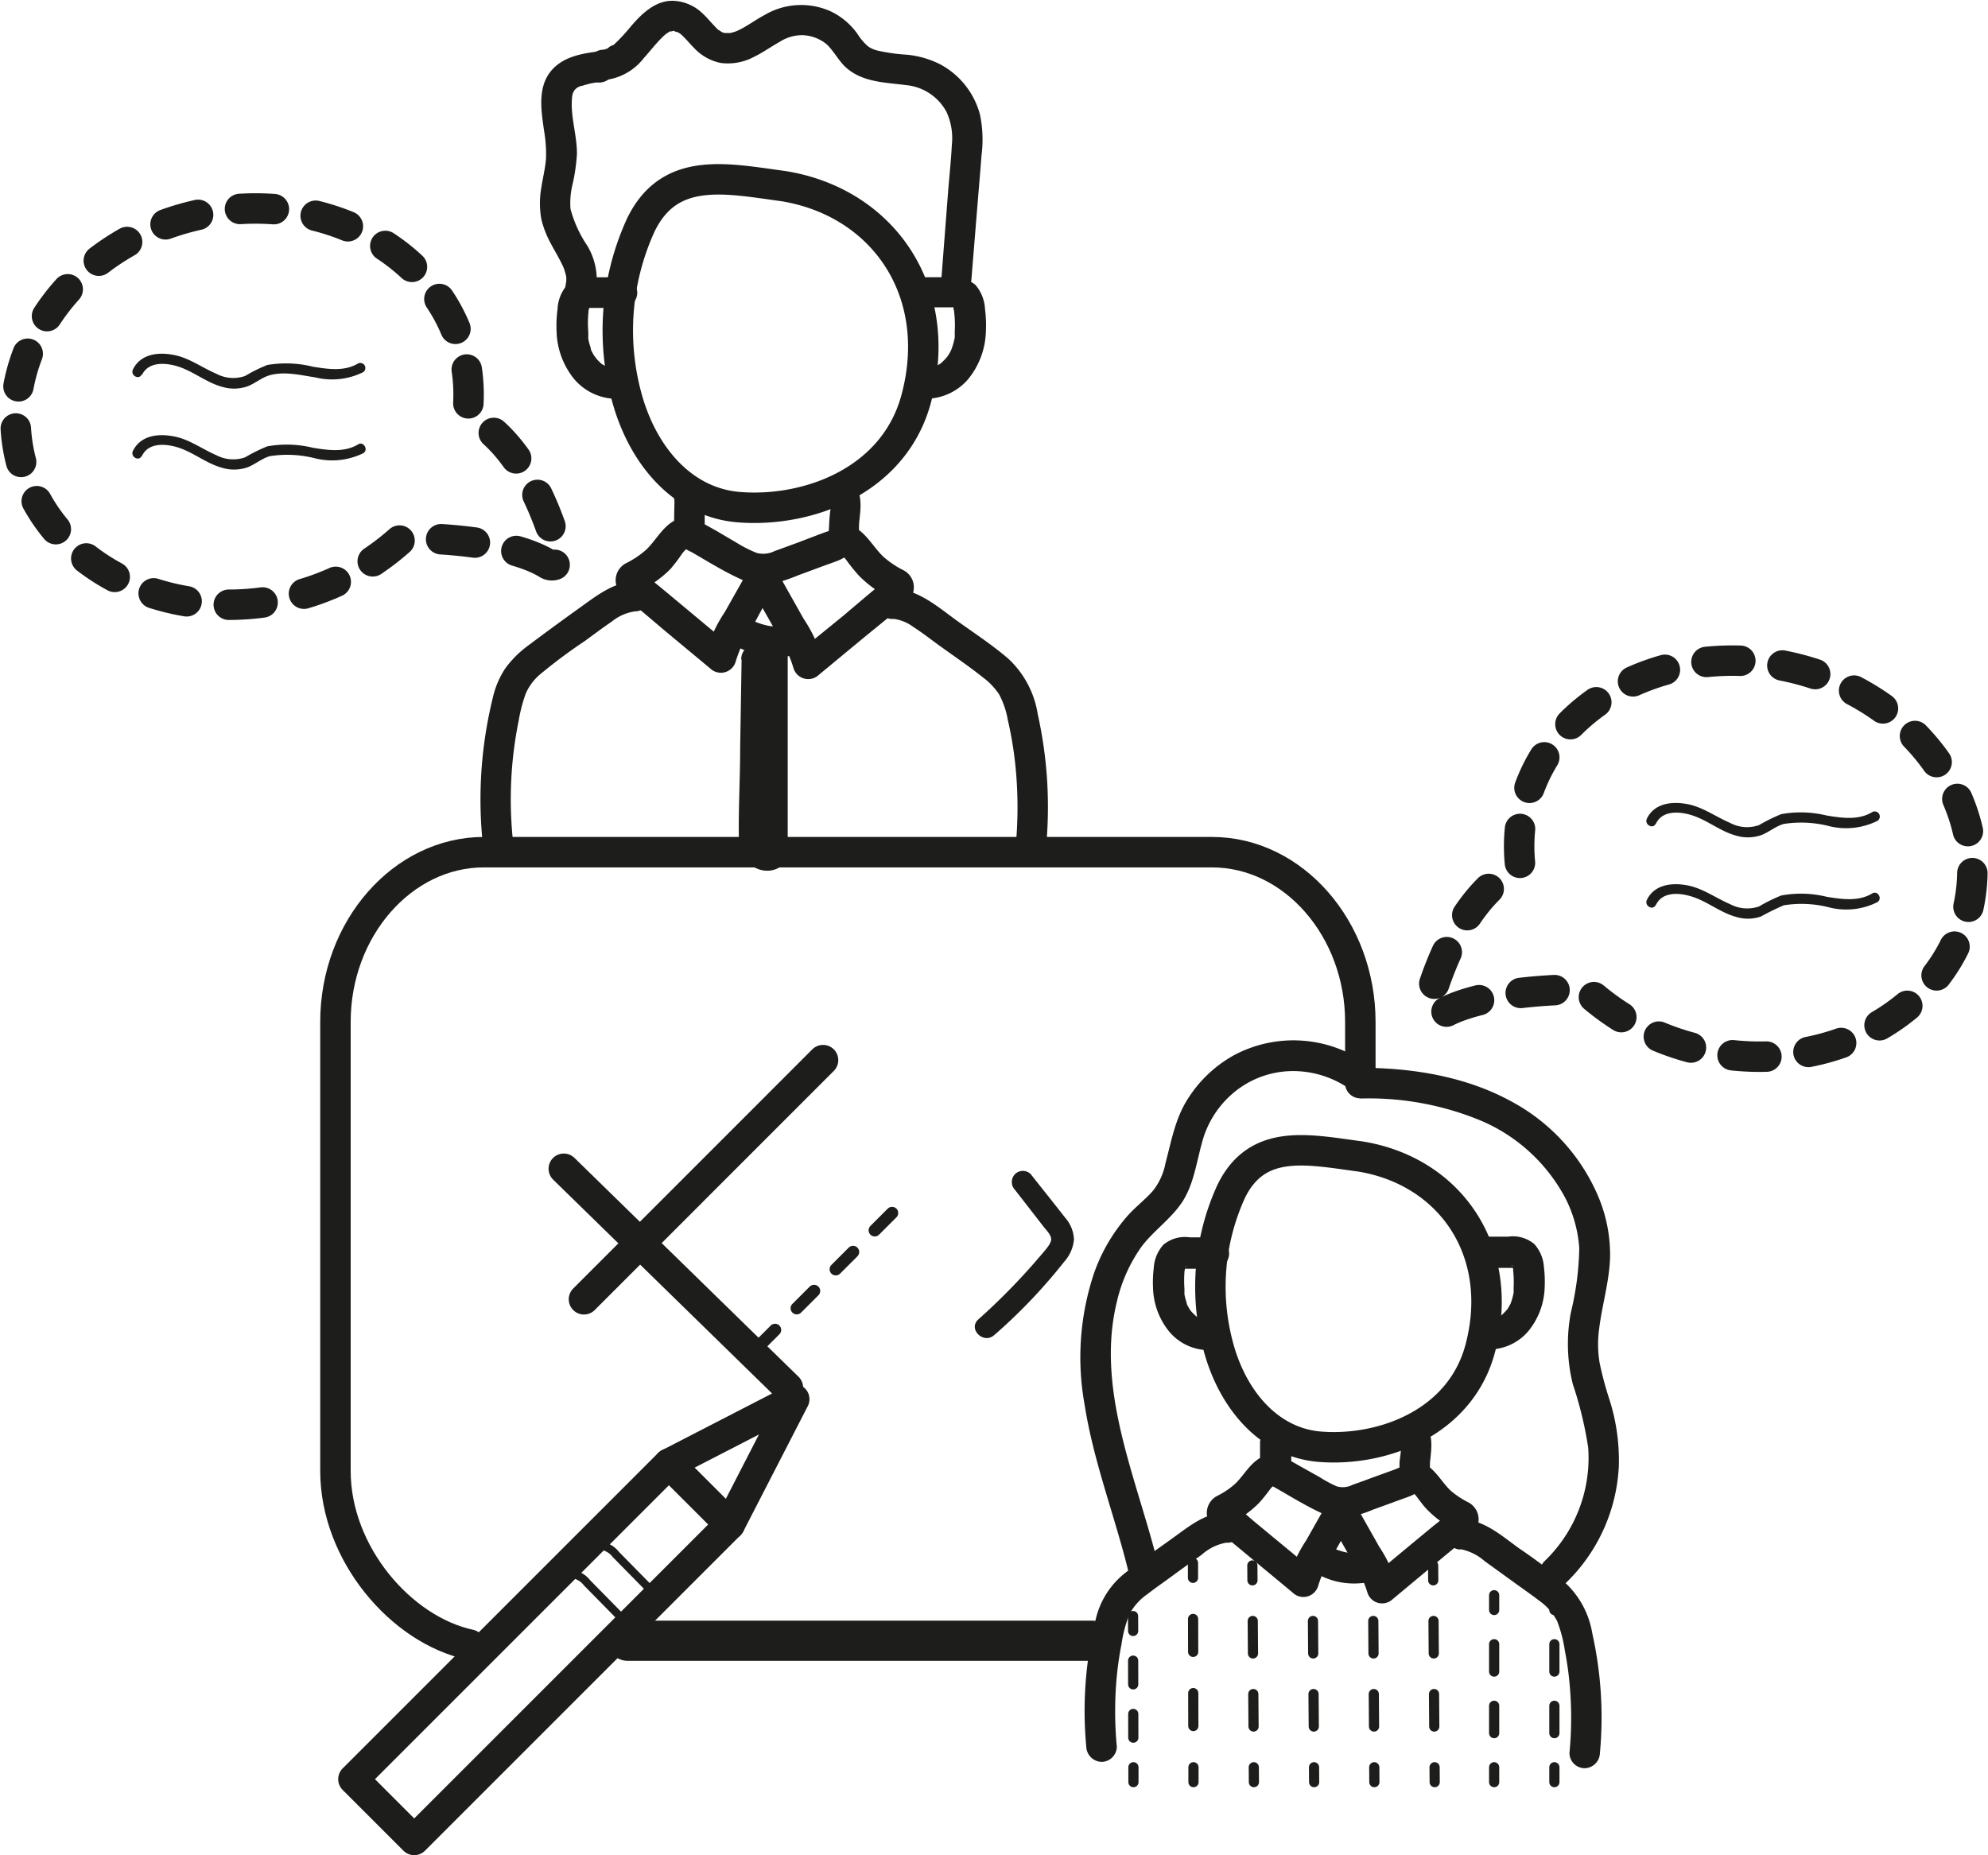 <svg xmlns="http://www.w3.org/2000/svg" viewBox="0 0 206.95 193.15"><defs><style>.a08da3a6-1c4a-4ea8-aea0-f86e25efa0af,.a5d8fce9-d34c-4612-ab33-543941651068,.ab029d88-7358-49fd-b221-a13795e16fe9,.aef5d63e-675e-4056-9598-86e06eed336d,.b3689d0f-5061-484b-a0da-d525a631d20a,.b6ef5a3a-62bb-4997-bada-e2ea193f02f3,.eb16910d-31a3-4531-a80a-4eeefc8d470c,.ef85de1e-9917-478d-8a78-dcbf32d93224,.f1bf4c40-2c7a-4bd7-b261-e6b2eb7e25f3,.ffe4d5aa-304d-49da-bb6a-88b8326a0b34{fill:none;stroke:#1d1d1b;stroke-linecap:round;stroke-linejoin:round;}.a5d8fce9-d34c-4612-ab33-543941651068,.f1bf4c40-2c7a-4bd7-b261-e6b2eb7e25f3{stroke-width:3.17px;}.ab029d88-7358-49fd-b221-a13795e16fe9{stroke-width:0.84px;}.ef85de1e-9917-478d-8a78-dcbf32d93224{stroke-width:1.28px;stroke-dasharray:2.55 3.19;}.b47a6925-6a38-4f7d-9936-65561fada622{fill:#1d1d1b;}.a5d8fce9-d34c-4612-ab33-543941651068{stroke-dasharray:3.53 4.41;}.aef5d63e-675e-4056-9598-86e06eed336d{stroke-width:4.18px;}.a08da3a6-1c4a-4ea8-aea0-f86e25efa0af,.b3689d0f-5061-484b-a0da-d525a631d20a,.b6ef5a3a-62bb-4997-bada-e2ea193f02f3,.eb16910d-31a3-4531-a80a-4eeefc8d470c,.ffe4d5aa-304d-49da-bb6a-88b8326a0b34{stroke-width:1.06px;}.eb16910d-31a3-4531-a80a-4eeefc8d470c{stroke-dasharray:2.47 3.08;}.b6ef5a3a-62bb-4997-bada-e2ea193f02f3{stroke-dasharray:3.43 4.29;}.b3689d0f-5061-484b-a0da-d525a631d20a{stroke-dasharray:3.38 4.23;}.ffe4d5aa-304d-49da-bb6a-88b8326a0b34{stroke-dasharray:2.85 3.56;}</style></defs><g id="f69124a3-f3fe-4bac-9701-a7ba8e7ead0c" data-name="Calque 2"><g id="ec3606c7-40ca-4a4c-bee8-9dda8d5545bd" data-name="Calque 5"><line class="f1bf4c40-2c7a-4bd7-b261-e6b2eb7e25f3" x1="82.02" y1="144.47" x2="58.69" y2="121.68"/><line class="f1bf4c40-2c7a-4bd7-b261-e6b2eb7e25f3" x1="85.68" y1="110.37" x2="60.79" y2="135.27"/><rect class="f1bf4c40-2c7a-4bd7-b261-e6b2eb7e25f3" x="33.15" y="167.5" width="46.46" height="8.95" transform="translate(-105.09 90.23) rotate(-45)"/><path class="ab029d88-7358-49fd-b221-a13795e16fe9" d="M68.25,166.05l-4.14-4.21a2.34,2.34,0,0,0-1.89-.93" transform="translate(0 0)"/><path class="ab029d88-7358-49fd-b221-a13795e16fe9" d="M65.25,169l-4.13-4.2a2.37,2.37,0,0,0-1.9-.94" transform="translate(0 0)"/><polygon class="f1bf4c40-2c7a-4bd7-b261-e6b2eb7e25f3" points="69.64 152.39 82.68 145.67 75.97 158.71 69.64 152.39"/><line class="ef85de1e-9917-478d-8a78-dcbf32d93224" x1="78.88" y1="140.26" x2="93.68" y2="125.47"/><path class="b47a6925-6a38-4f7d-9936-65561fada622" d="M103.5,139a56.85,56.85,0,0,0,7.3-7.66,4,4,0,0,0,1-2.3,3.65,3.65,0,0,0-.93-2.28c-1.18-1.52-2.38-3-3.57-4.52a1.17,1.17,0,0,0-1.64,0,1.19,1.19,0,0,0,0,1.64l3,3.86c.28.36.83.88.76,1.37s-.75,1.2-1.12,1.64a67.07,67.07,0,0,1-6.45,6.61c-1.12,1,.53,2.63,1.64,1.64Z" transform="translate(0 0)"/><path class="b47a6925-6a38-4f7d-9936-65561fada622" d="M64.68,28.87l-2.72,0a3.73,3.73,0,0,0-2.92.8,4.1,4.1,0,0,0-1,2.52,13,13,0,0,0-.1,2.33,8.19,8.19,0,0,0,1.81,4.92,5.81,5.81,0,0,0,4.38,2.08,1.59,1.59,0,0,0,0-3.18,3,3,0,0,1-.42,0c.36,0,0,0-.12,0l-.39-.12c.31.1-.07,0-.13-.07s-.23-.14-.35-.21c-.37-.23.19.19-.13-.09a6.67,6.67,0,0,1-.59-.6c.17.2,0-.06-.09-.14a3.13,3.13,0,0,1-.22-.36c-.07-.13-.14-.26-.2-.39.08.19,0-.08,0-.15a6.41,6.41,0,0,1-.25-.93,2,2,0,0,1,0-.24c0,.12,0,.13,0,0s0-.33,0-.49a11.81,11.81,0,0,1,0-1.88c0-.06.1-.56,0-.15,0-.13.05-.26.08-.39s.19-.36,0-.11l.09-.16c.07-.1,0-.07-.05.08a.44.44,0,0,1-.19.12c-.11,0-.08,0,.09,0-.27,0,.18,0,.23,0l1.09,0,2.17,0a1.6,1.6,0,0,0,1.59-1.58,1.62,1.62,0,0,0-1.59-1.59Z" transform="translate(0 0)"/><path class="b47a6925-6a38-4f7d-9936-65561fada622" d="M95.81,32,98,32l1.09,0s.47-.06.22,0l.16,0a.42.42,0,0,1-.25-.14l-.09-.13a2.25,2.25,0,0,1,.12.21c-.13-.23,0-.05,0,.11s.06.26.08.39c0-.27,0-.09,0,.07a11.68,11.68,0,0,1,.06,2c0,.14,0,.27,0,.41,0,.36,0-.11,0,.22a8,8,0,0,1-.24.93s-.17.46-.07.23c-.06.13-.12.26-.19.39s-.15.25-.22.36-.3.36-.09.14c-.2.21-.39.41-.6.6s.18-.09-.12.09l-.36.21c-.07,0-.44.18-.12.07l-.33.11s-.47.09-.26.06-.29,0-.34,0a1.59,1.59,0,1,0,0,3.18,5.79,5.79,0,0,0,4.37-2.08,8.19,8.19,0,0,0,1.81-4.92,13,13,0,0,0-.09-2.33,4.17,4.17,0,0,0-1-2.52,3.72,3.72,0,0,0-2.92-.8l-2.72,0a1.59,1.59,0,0,0,0,3.17Z" transform="translate(0 0)"/><path class="f1bf4c40-2c7a-4bd7-b261-e6b2eb7e25f3" d="M81.57,19.38h0c-6-.81-11.84-2.13-14.84,4a26.36,26.36,0,0,0-1.32,18.55c1.78,5.89,5.89,10.42,11.5,10.87,7.18.58,16.18-2.72,18.47-11.3C98.37,30.34,91.93,21.06,81.57,19.38Z" transform="translate(0 0)"/><path class="b47a6925-6a38-4f7d-9936-65561fada622" d="M70.21,52.06c0,1-.07,2,0,3a2.76,2.76,0,0,0,1.73,2.39c1.74,1,3.45,2.08,5.27,2.89a5.21,5.21,0,0,0,3.11.46,17.37,17.37,0,0,0,2.78-.91l2.7-1c.45-.16.91-.32,1.35-.49a4.22,4.22,0,0,0,1.36-.83l-.7.41c.89-.37,1.46-.77,1.57-1.79.07-.65,0-1.3.08-2,.14-1.27.32-2.63-.49-3.74a1.65,1.65,0,0,0-2.18-.57,1.6,1.6,0,0,0-.56,2.17,1.67,1.67,0,0,1,.19,1.21c-.12,1-.11,1.92-.21,2.88l.21-.8-.05.1.57-.57c.48-.29-.55.27-.35.16l-.32.25q-.16.12-.06.06c.2-.13,0,0-.12,0l-.68.25L83,56.51c-.78.28-1.56.58-2.34.85a2.66,2.66,0,0,1-1.87.21,12.9,12.9,0,0,1-2-1L74.6,55.28l-1.18-.66c-.12-.06-.33-.26-.47-.26.3.73.43.93.41.58v-.32l0-2.56a1.59,1.59,0,0,0-3.18,0Z" transform="translate(0 0)"/><path class="b47a6925-6a38-4f7d-9936-65561fada622" d="M71,53.9c-1.81.44-2.53,2.18-3.73,3.33a9.74,9.74,0,0,1-2,1.36,2,2,0,0,0-.8,3,16,16,0,0,0,2.29,2l2.36,2,4.81,4a1.6,1.6,0,0,0,2.65-.7,13.39,13.39,0,0,1,1.81-3.75L80.63,61c1-1.78-1.74-3.38-2.74-1.6l-2.42,4.29a15.35,15.35,0,0,0-2,4.3l2.65-.71L71.4,63.34l-2.26-1.88L68,60.52,67.34,60c-.08-.07-.61-.61-.38-.26l.22.8,0-.14-.22.81c-.07.18-.46.32,0,.11l.45-.24a9.06,9.06,0,0,0,.77-.49,11.26,11.26,0,0,0,1.63-1.37A16.7,16.7,0,0,0,71,57.65a3.9,3.9,0,0,1,.46-.51c.17-.17.12-.13.35-.18,2-.48,1.14-3.54-.85-3.06Z" transform="translate(0 0)"/><path class="b47a6925-6a38-4f7d-9936-65561fada622" d="M66.12,60.52c-2.28.1-4,1.49-5.79,2.77S56.59,66,54.78,67.36a10.82,10.82,0,0,0-2.19,2.24,9.28,9.28,0,0,0-1.3,3.09,44.34,44.34,0,0,0-1.08,14.66,1.63,1.63,0,0,0,1.59,1.58,1.59,1.59,0,0,0,1.58-1.58A41.15,41.15,0,0,1,54,75a15.91,15.91,0,0,1,.73-2.79,5.54,5.54,0,0,1,1.49-2,55.18,55.18,0,0,1,4.61-3.44c.95-.69,1.89-1.4,2.86-2.06a4.92,4.92,0,0,1,2.41-1.06,1.59,1.59,0,0,0,0-3.18Z" transform="translate(0 0)"/><path class="b47a6925-6a38-4f7d-9936-65561fada622" d="M87.35,57.7a1.65,1.65,0,0,1,.76.62,19.62,19.62,0,0,0,1.29,1.6,12.06,12.06,0,0,0,1.54,1.32,9.64,9.64,0,0,0,.86.55l.36.19.25.13c.17.1.1,0-.21-.2l-.21-.8,0,.14.22-.8c.23-.36-.21.11-.29.18l-.66.55-1.13.94-2.36,2L83,68l2.65.7a15.42,15.42,0,0,0-2-4.29l-2.42-4.3c-1-1.77-3.75-.18-2.74,1.61l2.3,4.07a13.45,13.45,0,0,1,1.81,3.76,1.6,1.6,0,0,0,2.65.7L90,66.32l2.45-2a16.08,16.08,0,0,0,2.3-2,2,2,0,0,0-.8-3A10.07,10.07,0,0,1,92,58c-1.24-1.16-2-2.95-3.8-3.4a1.59,1.59,0,1,0-.85,3.06Z" transform="translate(0 0)"/><path class="b47a6925-6a38-4f7d-9936-65561fada622" d="M93,64.43a4.37,4.37,0,0,1,2.06.83c.87.56,1.69,1.19,2.52,1.8,1.58,1.15,3.22,2.25,4.75,3.47A7.16,7.16,0,0,1,104,72.28a8.82,8.82,0,0,1,.91,2.66,38.57,38.57,0,0,1,.9,6,42.91,42.91,0,0,1-.08,7.17,1.59,1.59,0,0,0,1.58,1.59,1.62,1.62,0,0,0,1.59-1.59,44.43,44.43,0,0,0-.87-13.75A10,10,0,0,0,105,68.61c-1.69-1.46-3.59-2.7-5.4-4-2-1.45-4-3.23-6.57-3.34a1.59,1.59,0,1,0,0,3.17Z" transform="translate(0 0)"/><path class="b47a6925-6a38-4f7d-9936-65561fada622" d="M62,30.45a6.92,6.92,0,0,0-.87-4.88,12.66,12.66,0,0,1-1.74-3.81,8.16,8.16,0,0,1,.22-2.6A19.29,19.29,0,0,0,60.06,16c0-2-.7-3.9-.51-5.84a2,2,0,0,1,.08-.43c0-.06.22-.4.1-.24a1.32,1.32,0,0,1,.7-.52s.27-.12.08,0l.32-.11.59-.16.6-.11.26,0c.31,0-.37,0,.17,0A1.63,1.63,0,0,0,64,6.93a1.6,1.6,0,0,0-1.58-1.59c-1.74.21-3.66.52-4.91,1.88-1.6,1.74-1.18,4.22-.88,6.35a14.31,14.31,0,0,1,.21,2.92c-.07,1-.33,2-.48,3a9.26,9.26,0,0,0,0,3.36,10.31,10.31,0,0,0,1,2.54c.42.8.9,1.57,1.27,2.39a2.15,2.15,0,0,1,.15.42,5,5,0,0,1,.17.64c0-.22,0,.23,0,.32s0,.37,0,.2-.06.29-.06.3c-.49,2,2.57,2.82,3.06.84Z" transform="translate(0 0)"/><path class="b47a6925-6a38-4f7d-9936-65561fada622" d="M62.73,8.35A5.93,5.93,0,0,0,67,6.07c.49-.54.94-1.11,1.43-1.65.24-.26.48-.52.75-.76.08-.08.46-.33.13-.12l.43-.27c.31-.19-.23,0,.12,0a.65.65,0,0,0,.2-.05c.16-.09-.28,0-.1,0s.54,0,.29,0,.5.22.22.07c0,0,.51.35.31.19a4.68,4.68,0,0,1,.46.43c.34.35.65.72,1,1.07A5.21,5.21,0,0,0,75,6.55a5.75,5.75,0,0,0,3.49-.63c.93-.45,1.77-1.06,2.67-1.56a4.34,4.34,0,0,1,2.38-.7,4.18,4.18,0,0,1,2.4.86c.68.53,1.29,1.69,2,2.39,1.76,1.68,4.19,1.66,6.36,1.95a5.34,5.34,0,0,1,4.23,2.79,6.55,6.55,0,0,1,.56,3.4c-.08,1.54-.24,3.07-.37,4.61L98,29a1.6,1.6,0,0,0,1.59,1.58A1.62,1.62,0,0,0,101.13,29l.7-8.58c.12-1.43.24-2.86.35-4.29a12.74,12.74,0,0,0-.16-4.18,8.36,8.36,0,0,0-4.16-5.26,9.69,9.69,0,0,0-3.53-1,18.43,18.43,0,0,1-3-.43,2.76,2.76,0,0,1-1-.46,5.81,5.81,0,0,1-1.06-1.26,7.32,7.32,0,0,0-2.69-2.31,7.48,7.48,0,0,0-7,.34c-1,.53-1.84,1.19-2.83,1.64a4.29,4.29,0,0,1-.43.15L76,3.44c-.27.06.32,0-.15,0h-.33c.09,0,.23,0-.07,0,0,0-.29-.1-.1,0a2.6,2.6,0,0,1-.4-.23s-.23-.19-.06,0l-.23-.21c-.16-.15-.3-.31-.45-.47-.33-.35-.64-.73-1-1.06a4.66,4.66,0,0,0-3-1.38c-1.92-.12-3.38,1.31-4.54,2.66A18.1,18.1,0,0,1,64,4.56l-.18.16c-.27.26.25-.13-.07,0s-.34.2-.5.31-.27.08.06,0a2.29,2.29,0,0,1-.28.09,1.27,1.27,0,0,1-.28.06c.26,0,.15,0-.05,0a1.59,1.59,0,0,0,0,3.17Z" transform="translate(0 0)"/><path class="b47a6925-6a38-4f7d-9936-65561fada622" d="M75.76,66.69a8.58,8.58,0,0,0,6.09,1.65A1.82,1.82,0,0,0,83,67.87a1.62,1.62,0,0,0,.46-1.12A1.6,1.6,0,0,0,83,65.63a1.53,1.53,0,0,0-1.13-.47,7,7,0,0,1-1.89,0l.42.06a7.33,7.33,0,0,1-1.83-.51l.38.16A7.47,7.47,0,0,1,77.36,64,1.59,1.59,0,0,0,75,65.74a1.86,1.86,0,0,0,.73,1Z" transform="translate(0 0)"/><path class="b47a6925-6a38-4f7d-9936-65561fada622" d="M77.2,68.7l-.15,9.21c0,3-.17,6-.14,9,0,1.54.6,3.17,2.23,3.64a2.57,2.57,0,0,0,2-.24c1-.59.85-1.66.86-2.66q0-4.56,0-9.12c0-3.46,0-6.92,0-10.37a1.59,1.59,0,0,0-3.18,0q0,10.36,0,20.74l.78-1.37c.14-.09.52.08.53.07s0,0,0,0l-.06-.2a2.67,2.67,0,0,1,0-.42c0-.8,0-1.61,0-2.42l.09-5.35.17-10.58c0-2-3.14-2-3.17,0Z" transform="translate(0 0)"/><path class="b47a6925-6a38-4f7d-9936-65561fada622" d="M126.32,128.82l-2.46,0a3.49,3.49,0,0,0-2.75.77,3.92,3.92,0,0,0-1,2.38,12.42,12.42,0,0,0-.08,2.11,7.53,7.53,0,0,0,1.68,4.55,5.37,5.37,0,0,0,4.06,1.93,1.59,1.59,0,1,0,0-3.18c-.09,0-.29,0-.38,0q.33,0,.06,0l-.12,0-.36-.11c.34.1,0,0-.07,0a3.62,3.62,0,0,1-.33-.2c-.34-.21.22.21-.08-.06a6.88,6.88,0,0,1-.54-.54c.18.2,0,0-.06-.09a2.59,2.59,0,0,1-.19-.33,2.31,2.31,0,0,1-.18-.35c.09.2,0,0,0-.1a6.24,6.24,0,0,1-.22-.85c0-.07,0-.14,0-.21,0,.16,0,.17,0,.06s0-.29,0-.44a12.07,12.07,0,0,1,0-1.7,1.5,1.5,0,0,0,0-.22c0-.13,0-.1,0,.12a3.09,3.09,0,0,0,.07-.35,1.09,1.09,0,0,1,.05-.17c0-.11,0-.08-.05.11,0-.09.32-.37,0,0a.44.44,0,0,1-.22.14c-.12,0-.1,0,.07,0l-.14,0h1.28l2,0a1.59,1.59,0,1,0,0-3.18Z" transform="translate(0 0)"/><path class="b47a6925-6a38-4f7d-9936-65561fada622" d="M154.46,132l2,0h1.2c.12,0,.1,0-.06,0l.14,0a.56.56,0,0,1-.29-.16c-.23-.24.05-.08,0,0l-.07-.17a2,2,0,0,1,.07.23.87.87,0,0,1,.07.35l0-.19c0,.07,0,.15,0,.22a11.63,11.63,0,0,1,.05,1.77l0,.37c0,.37,0-.18,0,.15a8.11,8.11,0,0,1-.21.85s-.18.46-.05.17a2.31,2.31,0,0,1-.18.35,2.59,2.59,0,0,1-.19.33c-.05.07-.3.34-.06.09-.18.18-.35.37-.54.54s.22-.11-.08.06c-.11.06-.21.14-.33.2s-.42.16-.07,0l-.3.1s-.45.08-.21.05-.24,0-.29,0a1.59,1.59,0,0,0,0,3.18,5.37,5.37,0,0,0,4.06-1.93,7.53,7.53,0,0,0,1.68-4.55,12.42,12.42,0,0,0-.08-2.11,3.92,3.92,0,0,0-1-2.38,3.49,3.49,0,0,0-2.75-.77l-2.46,0a1.59,1.59,0,0,0,0,3.18Z" transform="translate(0 0)"/><path class="f1bf4c40-2c7a-4bd7-b261-e6b2eb7e25f3" d="M141.59,120.4h0c-5.46-.73-10.71-1.93-13.42,3.63A23.87,23.87,0,0,0,127,140.8c1.61,5.31,5.33,9.41,10.39,9.82,6.5.52,14.63-2.46,16.7-10.22C156.77,130.3,151,121.92,141.59,120.4Z" transform="translate(0 0)"/><path class="b47a6925-6a38-4f7d-9936-65561fada622" d="M131.17,149.94c0,.87,0,1.74,0,2.61a2.5,2.5,0,0,0,1.47,2.27c1.59.9,3.17,1.89,4.82,2.66a4.9,4.9,0,0,0,2.89.5,14.36,14.36,0,0,0,2.61-.82l2.55-.93c.44-.16.88-.31,1.31-.48A4,4,0,0,0,148,155l-.7.41c.77-.32,1.34-.68,1.5-1.55.12-.64,0-1.3.1-1.94.11-1.19.3-2.44-.47-3.49a1.63,1.63,0,0,0-2.17-.57,1.59,1.59,0,0,0-.56,2.17s.2.39.12.19c0,.06,0,.25,0,.09a4.64,4.64,0,0,1,0,.53s0,.46,0,.29c0,.14-.12.86-.13,1.2s0,.88,0,1.32l.22-.81-.05.1.57-.57c.37-.23,0,0-.13.06a3,3,0,0,0-.6.4c.07-.05.35-.13.08-.06s-.4.15-.58.22l-2.21.8c-.73.27-1.45.54-2.18.79a2.22,2.22,0,0,1-1.67.16,13.6,13.6,0,0,1-1.76-.95l-2-1.12-1.06-.6c-.28-.15-.5-.44-.12.18s.22.35.22,0c0-.77,0-1.54,0-2.3a1.59,1.59,0,0,0-3.17,0Z" transform="translate(0 0)"/><path class="b47a6925-6a38-4f7d-9936-65561fada622" d="M132,151.46c-1.66.41-2.32,1.95-3.4,3a8.23,8.23,0,0,1-1.83,1.25,2,2,0,0,0-.92,2.72,9,9,0,0,0,2.07,1.86l2.19,1.82,4.46,3.7a1.6,1.6,0,0,0,2.65-.7,12.26,12.26,0,0,1,1.62-3.36l2.08-3.68c1-1.78-1.74-3.38-2.74-1.6l-2.2,3.89a14.06,14.06,0,0,0-1.82,3.91l2.65-.7L132.49,160l-2.09-1.73-1-.87-.57-.47c-.09-.08-.54-.56-.28-.17l.22.8,0-.12-.21.8c-.05.12-.5.31-.18.19a2.73,2.73,0,0,0,.45-.23,8,8,0,0,0,.69-.43,11.36,11.36,0,0,0,1.55-1.3,17.81,17.81,0,0,0,1.16-1.44l.08-.1.24-.26c.3-.3-.06,0,.14-.12s-.27.06.16,0c2-.49,1.14-3.55-.84-3.06Z" transform="translate(0 0)"/><path class="b47a6925-6a38-4f7d-9936-65561fada622" d="M127.62,157.44c-2.11.09-3.69,1.35-5.33,2.54s-3.46,2.44-5.12,3.75a8.62,8.62,0,0,0-3.09,4.79,39.87,39.87,0,0,0-1,13.32,1.64,1.64,0,0,0,1.59,1.59,1.6,1.6,0,0,0,1.59-1.59,39.13,39.13,0,0,1,0-7.34c.11-1.11.27-2.22.49-3.32a13.66,13.66,0,0,1,.81-3.09,5.82,5.82,0,0,1,1.87-2.11c.87-.68,1.78-1.3,2.66-1.95s2-1.45,3-2.16a5.24,5.24,0,0,1,2.55-1.26,1.59,1.59,0,1,0,0-3.17Z" transform="translate(0 0)"/><path class="b47a6925-6a38-4f7d-9936-65561fada622" d="M146.77,155.19c.2,0,.15,0,.24.11a4.63,4.63,0,0,1,.4.43c.31.4.73,1,1.14,1.42A10.92,10.92,0,0,0,150,158.4a8.09,8.09,0,0,0,.69.44c.14.08.29.17.44.24.36.16.07.18-.08-.15l-.22-.81v.13l.21-.8c.25-.38-.21.11-.27.16l-.57.48-1,.79-2.19,1.81-4.27,3.55,2.66.7a14.44,14.44,0,0,0-1.83-3.92l-2.19-3.88a1.59,1.59,0,0,0-2.74,1.6l2.07,3.68a12.29,12.29,0,0,1,1.63,3.36,1.6,1.6,0,0,0,2.65.7l4.36-3.63,2.28-1.89a8.78,8.78,0,0,0,2.07-1.86,2,2,0,0,0-.91-2.72,9.25,9.25,0,0,1-1.77-1.18c-1.12-1.06-1.77-2.66-3.46-3.07-2-.49-2.83,2.57-.85,3.06Z" transform="translate(0 0)"/><path class="b47a6925-6a38-4f7d-9936-65561fada622" d="M152,161.28a5.36,5.36,0,0,1,2.55,1.25l3,2.17c.89.65,1.8,1.27,2.67,1.94a6,6,0,0,1,1.87,2.12,14,14,0,0,1,.81,3.08c.21,1.1.38,2.21.48,3.33a38.3,38.3,0,0,1,0,7.34,1.59,1.59,0,0,0,1.58,1.58,1.62,1.62,0,0,0,1.59-1.58,40,40,0,0,0-.79-12.44,9.24,9.24,0,0,0-2.68-5.15,61.47,61.47,0,0,0-5-3.76c-1.84-1.34-3.65-2.95-6-3a1.6,1.6,0,0,0-1.59,1.58,1.62,1.62,0,0,0,1.59,1.59Z" transform="translate(0 0)"/><path class="b47a6925-6a38-4f7d-9936-65561fada622" d="M136.26,163.3a7.85,7.85,0,0,0,5.58,1.51,1.77,1.77,0,0,0,1.13-.47,1.62,1.62,0,0,0,.46-1.12,1.6,1.6,0,0,0-.46-1.12,1.53,1.53,0,0,0-1.13-.47,6.12,6.12,0,0,1-1.71,0l.42.06a6.33,6.33,0,0,1-1.65-.46l.37.16a6.65,6.65,0,0,1-1.41-.82,1.58,1.58,0,0,0-1.22-.16,1.62,1.62,0,0,0-.95.73,1.58,1.58,0,0,0-.16,1.22,1.85,1.85,0,0,0,.73,1Z" transform="translate(0 0)"/><path class="b47a6925-6a38-4f7d-9936-65561fada622" d="M142.39,110.83a13.16,13.16,0,0,0-13.88-1,13.32,13.32,0,0,0-4.87,4.59c-1.31,2.06-1.69,4.35-2.31,6.66A6.58,6.58,0,0,1,120,124c-.79.89-1.74,1.61-2.54,2.49a18.14,18.14,0,0,0-3.55,6,27.61,27.61,0,0,0-1,13.77c.95,6.08,3.25,11.84,4.67,17.81a1.59,1.59,0,0,0,3.06-.85c-2.15-9-6.66-18.39-4.37-27.71a16.11,16.11,0,0,1,2.43-5.53c1.22-1.76,3.27-3.07,4.47-5s1.44-4.4,2.13-6.61a10.13,10.13,0,0,1,3.11-4.6,9.63,9.63,0,0,1,5.78-2.25,10.24,10.24,0,0,1,6.6,2.07A1.59,1.59,0,0,0,143,113a1.63,1.63,0,0,0-.56-2.18Z" transform="translate(0 0)"/><path class="b47a6925-6a38-4f7d-9936-65561fada622" d="M141.59,114.37a30.38,30.38,0,0,1,12.71,2.36,17.84,17.84,0,0,1,8.65,8,13.42,13.42,0,0,1,1.45,5.21,30.38,30.38,0,0,1-.87,6.69,17.48,17.48,0,0,0,.2,7.48,38.85,38.85,0,0,1,1.6,6.6,14.9,14.9,0,0,1-4.51,11.79c-1.48,1.42.77,3.66,2.24,2.25a18.11,18.11,0,0,0,5.46-12.11,20.78,20.78,0,0,0-1-7,35.09,35.09,0,0,1-1-3.75,11.67,11.67,0,0,1-.05-3.54c.31-2.52,1.08-5,1.14-7.52a15.64,15.64,0,0,0-1.23-6.26,20.19,20.19,0,0,0-8.94-9.84c-4.81-2.66-10.39-3.56-15.83-3.56a1.59,1.59,0,0,0,0,3.18Z" transform="translate(0 0)"/><path class="a5d8fce9-d34c-4612-ab33-543941651068" d="M57,58.72c-4-2.45-12-2.7-14.82-2.71a.78.78,0,0,0-.52.21,26.31,26.31,0,0,1-12.2,6.14C16.61,65.08,4.32,58.31,2,47.25S8.12,25,20.94,22.3,46.06,26.35,48.4,37.41a17.85,17.85,0,0,1,.31,5.24.78.78,0,0,0,.4.76c5.38,3,8,10.3,9.16,14.41A.84.84,0,0,1,57,58.72Z" transform="translate(0 0)"/><path class="a5d8fce9-d34c-4612-ab33-543941651068" d="M150.64,105.29C155,103.15,162.71,103,165,103a26.32,26.32,0,0,0,12.4,6.39c12.81,2.77,25.13-3.94,27.52-15s-6.06-22.26-18.87-25-25.13,4-27.52,15a18.05,18.05,0,0,0-.27,5.76c-5.3,2.63-8.1,9.35-9.4,13.67A1.23,1.23,0,0,0,150.64,105.29Z" transform="translate(0 0)"/><path class="f1bf4c40-2c7a-4bd7-b261-e6b2eb7e25f3" d="M48.92,171.23c-7.16-1.54-14-9.47-14-18.09V106.39c0-9.72,7-17.67,15.45-17.67h75.79c8.5,0,15.45,8,15.45,17.67v6.1" transform="translate(0 0)"/><line class="aef5d63e-675e-4056-9598-86e06eed336d" x1="113.72" y1="170.82" x2="65.33" y2="170.82"/><path class="b47a6925-6a38-4f7d-9936-65561fada622" d="M172.4,94.18c.67-1.36,2.4-1.24,3.64-.86,1.69.5,3.05,1.72,4.77,2.16a4.09,4.09,0,0,0,2.52-.07,26,26,0,0,1,2.37-1.16,11.59,11.59,0,0,1,4.72.22,7.21,7.21,0,0,0,5-.54c.59-.35.05-1.27-.53-.91-1.43.86-3.14.6-4.71.35a11.21,11.21,0,0,0-4.75-.14,16.51,16.51,0,0,0-2.31,1.14,3.78,3.78,0,0,1-3-.23c-1.59-.68-3-1.76-4.68-2-1.52-.25-3.25,0-4,1.55-.29.61.62,1.15.92.53Z" transform="translate(0 0)"/><path class="b47a6925-6a38-4f7d-9936-65561fada622" d="M172.4,85.72c.67-1.36,2.4-1.24,3.64-.87,1.69.51,3.05,1.73,4.77,2.17a4.25,4.25,0,0,0,2.52-.07c.83-.31,1.5-.93,2.37-1.17a11.77,11.77,0,0,1,4.72.23,7.33,7.33,0,0,0,5-.54.53.53,0,0,0-.53-.92c-1.43.87-3.14.61-4.71.36a11.37,11.37,0,0,0-4.75-.15,17.69,17.69,0,0,0-2.31,1.14,3.73,3.73,0,0,1-3-.22c-1.59-.68-3-1.76-4.68-2-1.52-.25-3.25,0-4,1.55-.29.61.62,1.14.92.53Z" transform="translate(0 0)"/><path class="b47a6925-6a38-4f7d-9936-65561fada622" d="M14.8,47.43c.67-1.36,2.4-1.24,3.65-.87,1.68.51,3.05,1.73,4.77,2.17a4.25,4.25,0,0,0,2.52-.07c.83-.31,1.5-.93,2.36-1.17a11.76,11.76,0,0,1,4.72.23,7.36,7.36,0,0,0,5-.54c.58-.36,0-1.27-.53-.92-1.44.87-3.14.61-4.71.36a11.41,11.41,0,0,0-4.76-.15,17.57,17.57,0,0,0-2.3,1.14,3.76,3.76,0,0,1-3-.22c-1.58-.68-2.94-1.76-4.68-2-1.51-.25-3.24,0-4,1.55-.3.61.61,1.14.91.53Z" transform="translate(0 0)"/><path class="b47a6925-6a38-4f7d-9936-65561fada622" d="M14.8,39c.67-1.36,2.4-1.24,3.65-.87,1.68.51,3.05,1.73,4.77,2.17a4.25,4.25,0,0,0,2.52-.07c.83-.31,1.5-.93,2.36-1.17,1.54-.42,3.19,0,4.72.23a7.3,7.3,0,0,0,5-.55.53.53,0,0,0-.53-.91c-1.44.87-3.14.6-4.71.35A11.58,11.58,0,0,0,27.82,38a16.4,16.4,0,0,0-2.3,1.14,3.72,3.72,0,0,1-3-.23c-1.58-.67-2.94-1.75-4.68-2-1.51-.25-3.24,0-4,1.55-.3.61.61,1.14.91.53Z" transform="translate(0 0)"/><line class="a08da3a6-1c4a-4ea8-aea0-f86e25efa0af" x1="117.95" y1="168.25" x2="117.96" y2="169.8"/><line class="eb16910d-31a3-4531-a80a-4eeefc8d470c" x1="117.96" y1="172.89" x2="117.98" y2="182.44"/><line class="a08da3a6-1c4a-4ea8-aea0-f86e25efa0af" x1="117.99" y1="183.99" x2="117.99" y2="185.54"/><line class="a08da3a6-1c4a-4ea8-aea0-f86e25efa0af" x1="124.19" y1="162.72" x2="124.19" y2="164.27"/><line class="b6ef5a3a-62bb-4997-bada-e2ea193f02f3" x1="124.2" y1="168.55" x2="124.23" y2="181.84"/><line class="a08da3a6-1c4a-4ea8-aea0-f86e25efa0af" x1="124.24" y1="183.99" x2="124.24" y2="185.54"/><line class="a08da3a6-1c4a-4ea8-aea0-f86e25efa0af" x1="130.37" y1="162.98" x2="130.38" y2="164.53"/><line class="b3689d0f-5061-484b-a0da-d525a631d20a" x1="130.41" y1="168.76" x2="130.51" y2="181.87"/><line class="a08da3a6-1c4a-4ea8-aea0-f86e25efa0af" x1="130.52" y1="183.99" x2="130.53" y2="185.54"/><line class="a08da3a6-1c4a-4ea8-aea0-f86e25efa0af" x1="136.64" y1="162.98" x2="136.65" y2="164.53"/><line class="b3689d0f-5061-484b-a0da-d525a631d20a" x1="136.68" y1="168.76" x2="136.78" y2="181.87"/><line class="a08da3a6-1c4a-4ea8-aea0-f86e25efa0af" x1="136.79" y1="183.99" x2="136.8" y2="185.54"/><line class="a08da3a6-1c4a-4ea8-aea0-f86e25efa0af" x1="142.91" y1="162.98" x2="142.93" y2="164.53"/><line class="b3689d0f-5061-484b-a0da-d525a631d20a" x1="142.96" y1="168.76" x2="143.05" y2="181.87"/><line class="a08da3a6-1c4a-4ea8-aea0-f86e25efa0af" x1="143.06" y1="183.99" x2="143.07" y2="185.54"/><line class="a08da3a6-1c4a-4ea8-aea0-f86e25efa0af" x1="149.19" y1="162.98" x2="149.2" y2="164.53"/><line class="b3689d0f-5061-484b-a0da-d525a631d20a" x1="149.23" y1="168.76" x2="149.32" y2="181.87"/><line class="a08da3a6-1c4a-4ea8-aea0-f86e25efa0af" x1="149.34" y1="183.99" x2="149.35" y2="185.54"/><line class="a08da3a6-1c4a-4ea8-aea0-f86e25efa0af" x1="155.54" y1="166.08" x2="155.54" y2="167.62"/><line class="ffe4d5aa-304d-49da-bb6a-88b8326a0b34" x1="155.54" y1="171.18" x2="155.54" y2="182.21"/><line class="a08da3a6-1c4a-4ea8-aea0-f86e25efa0af" x1="155.54" y1="183.99" x2="155.54" y2="185.54"/><line class="a08da3a6-1c4a-4ea8-aea0-f86e25efa0af" x1="161.81" y1="166.08" x2="161.81" y2="167.62"/><line class="ffe4d5aa-304d-49da-bb6a-88b8326a0b34" x1="161.81" y1="171.18" x2="161.81" y2="182.21"/><line class="a08da3a6-1c4a-4ea8-aea0-f86e25efa0af" x1="161.81" y1="183.99" x2="161.81" y2="185.54"/></g></g></svg>
